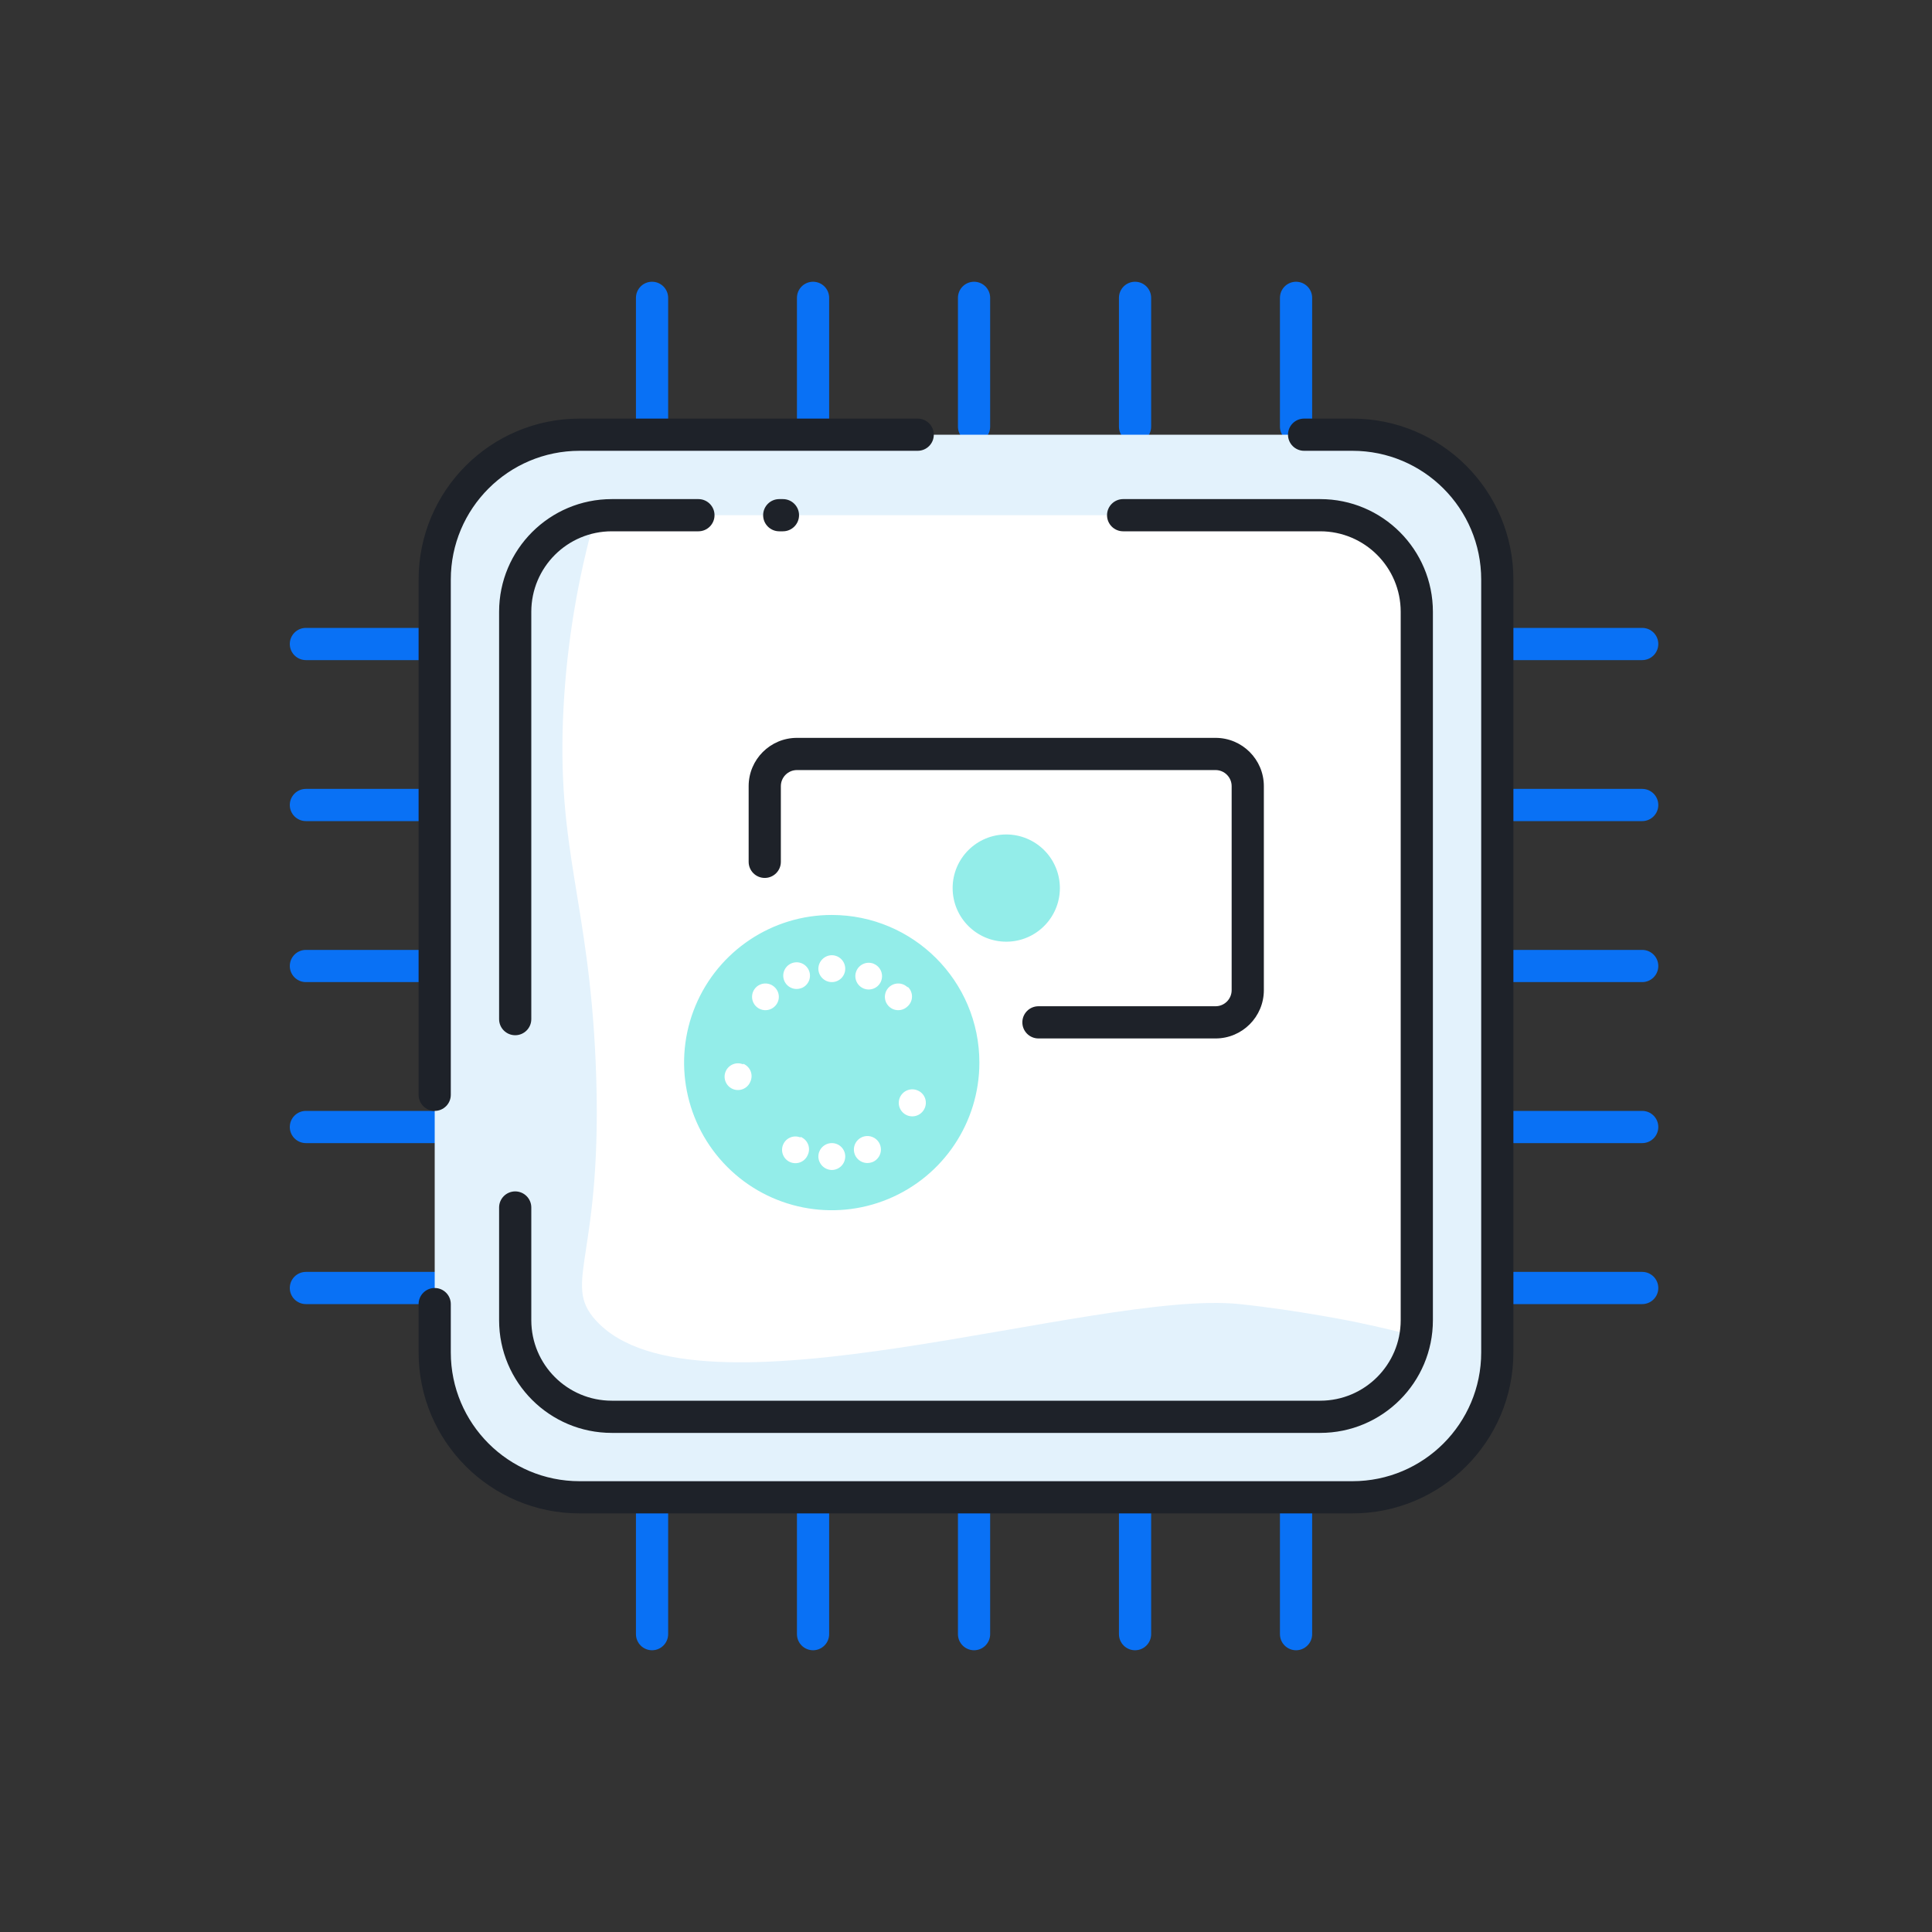 <svg width="120" height="120" viewBox="0 0 120 120" fill="none" xmlns="http://www.w3.org/2000/svg">
<rect x="0" y="0" width="120" height="120" fill="#333333" stroke="none"/>
<path d="M27 41C27.552 41 28 40.552 28 40C28 39.448 27.552 39 27 39V41ZM19 39C18.448 39 18 39.448 18 40C18 40.552 18.448 41 19 41V39ZM27 51C27.552 51 28 50.552 28 50C28 49.448 27.552 49 27 49V51ZM19 49C18.448 49 18 49.448 18 50C18 50.552 18.448 51 19 51V49ZM27 61C27.552 61 28 60.552 28 60C28 59.448 27.552 59 27 59V61ZM19 59C18.448 59 18 59.448 18 60C18 60.552 18.448 61 19 61V59ZM27 71C27.552 71 28 70.552 28 70C28 69.448 27.552 69 27 69V71ZM19 69C18.448 69 18 69.448 18 70C18 70.552 18.448 71 19 71V69ZM27 81C27.552 81 28 80.552 28 80C28 79.448 27.552 79 27 79V81ZM19 79C18.448 79 18 79.448 18 80C18 80.552 18.448 81 19 81V79ZM102 41C102.552 41 103 40.552 103 40C103 39.448 102.552 39 102 39V41ZM94 39C93.448 39 93 39.448 93 40C93 40.552 93.448 41 94 41V39ZM102 51C102.552 51 103 50.552 103 50C103 49.448 102.552 49 102 49V51ZM94 49C93.448 49 93 49.448 93 50C93 50.552 93.448 51 94 51V49ZM102 61C102.552 61 103 60.552 103 60C103 59.448 102.552 59 102 59V61ZM94 59C93.448 59 93 59.448 93 60C93 60.552 93.448 61 94 61V59ZM102 71C102.552 71 103 70.552 103 70C103 69.448 102.552 69 102 69V71ZM94 69C93.448 69 93 69.448 93 70C93 70.552 93.448 71 94 71V69ZM102 81C102.552 81 103 80.552 103 80C103 79.448 102.552 79 102 79V81ZM94 79C93.448 79 93 79.448 93 80C93 80.552 93.448 81 94 81V79ZM79.5 26.5C79.5 27.052 79.948 27.5 80.5 27.5C81.052 27.5 81.5 27.052 81.5 26.5H79.5ZM81.5 18.5C81.5 17.948 81.052 17.5 80.5 17.5C79.948 17.5 79.5 17.948 79.5 18.5H81.5ZM69.5 26.5C69.5 27.052 69.948 27.5 70.5 27.5C71.052 27.5 71.5 27.052 71.5 26.5H69.5ZM71.5 18.5C71.5 17.948 71.052 17.5 70.5 17.5C69.948 17.5 69.5 17.948 69.5 18.5H71.5ZM59.5 26.5C59.5 27.052 59.948 27.5 60.5 27.5C61.052 27.5 61.5 27.052 61.5 26.5H59.5ZM61.5 18.5C61.5 17.948 61.052 17.5 60.5 17.5C59.948 17.5 59.5 17.948 59.5 18.5H61.5ZM49.5 26.5C49.5 27.052 49.948 27.5 50.5 27.5C51.052 27.5 51.5 27.052 51.5 26.5H49.5ZM51.5 18.5C51.5 17.948 51.052 17.5 50.5 17.5C49.948 17.5 49.5 17.948 49.5 18.5H51.5ZM39.5 26.5C39.5 27.052 39.948 27.5 40.5 27.5C41.052 27.5 41.5 27.052 41.5 26.5H39.5ZM41.5 18.5C41.5 17.948 41.052 17.5 40.5 17.5C39.948 17.5 39.5 17.948 39.5 18.5H41.5ZM79.5 101.5C79.5 102.052 79.948 102.5 80.5 102.5C81.052 102.5 81.5 102.052 81.5 101.5H79.5ZM81.5 93.5C81.5 92.948 81.052 92.5 80.5 92.5C79.948 92.5 79.5 92.948 79.5 93.5H81.5ZM69.5 101.5C69.5 102.052 69.948 102.5 70.5 102.5C71.052 102.5 71.5 102.052 71.5 101.5H69.5ZM71.5 93.5C71.5 92.948 71.052 92.5 70.5 92.5C69.948 92.5 69.5 92.948 69.5 93.5H71.5ZM59.5 101.5C59.5 102.052 59.948 102.5 60.5 102.5C61.052 102.5 61.5 102.052 61.5 101.5H59.5ZM61.5 93.5C61.5 92.948 61.052 92.5 60.5 92.5C59.948 92.5 59.5 92.948 59.5 93.5H61.5ZM49.5 101.5C49.5 102.052 49.948 102.5 50.5 102.5C51.052 102.5 51.5 102.052 51.5 101.5H49.5ZM51.5 93.5C51.5 92.948 51.052 92.5 50.5 92.5C49.948 92.5 49.5 92.948 49.5 93.5H51.5ZM39.5 101.5C39.5 102.052 39.948 102.5 40.5 102.5C41.052 102.5 41.5 102.052 41.5 101.5H39.5ZM41.5 93.5C41.5 92.948 41.052 92.5 40.5 92.5C39.948 92.5 39.5 92.948 39.5 93.5H41.5ZM27 39H19V41H27V39ZM27 49H19V51H27V49ZM27 59H19V61H27V59ZM27 69H19V71H27V69ZM27 79H19V81H27V79ZM102 39H94V41H102V39ZM102 49H94V51H102V49ZM102 59H94V61H102V59ZM102 69H94V71H102V69ZM102 79H94V81H102V79ZM81.5 26.5V18.5H79.5V26.5H81.5ZM71.5 26.5V18.5H69.5V26.5H71.5ZM61.5 26.5V18.5H59.5V26.5H61.5ZM51.5 26.5V18.5H49.5V26.5H51.5ZM41.5 26.5V18.5H39.5V26.5H41.5ZM81.5 101.5V93.5H79.5V101.5H81.5ZM71.5 101.5V93.5H69.5V101.5H71.5ZM61.5 101.5V93.5H59.5V101.5H61.5ZM51.5 101.5V93.5H49.5V101.5H51.5ZM41.5 101.5V93.5H39.5V101.5H41.5Z" fill="#0971F5"/>
<rect x="27" y="27" width="66" height="66" rx="9" fill="#E3F2FC"/>
<path fill-rule="evenodd" clip-rule="evenodd" d="M36.999 66C37.519 78.13 34.849 79.62 36.999 82C43.139 88.81 67.999 80.06 76.999 81C80.619 81.38 84.189 82.11 84.189 82.11C85.859 82.46 87.189 82.79 87.999 83V38C87.999 34.686 85.313 32 81.999 32H36.999C35.883 35.912 35.212 39.937 34.999 44C34.539 52.8 36.569 55.91 36.999 66Z" fill="white"/>
<path d="M26 68C26 68.552 26.448 69 27 69C27.552 69 28 68.552 28 68H26ZM57 28C57.552 28 58 27.552 58 27C58 26.448 57.552 26 57 26V28ZM28 81C28 80.448 27.552 80 27 80C26.448 80 26 80.448 26 81H28ZM84 93V94V93ZM93 36H94H93ZM81 26C80.448 26 80 26.448 80 27C80 27.552 80.448 28 81 28V26ZM43.38 33C43.932 33 44.38 32.552 44.38 32C44.38 31.448 43.932 31 43.38 31V33ZM31 63.3C31 63.852 31.448 64.3 32 64.3C32.552 64.3 33 63.852 33 63.3H31ZM33 75C33 74.448 32.552 74 32 74C31.448 74 31 74.448 31 75H33ZM69.76 31C69.208 31 68.76 31.448 68.76 32C68.76 32.552 69.208 33 69.76 33V31ZM64.5 62.5C63.948 62.5 63.5 62.948 63.5 63.5C63.5 64.052 63.948 64.5 64.5 64.5V62.5ZM46.5 53.53C46.5 54.082 46.948 54.53 47.5 54.53C48.052 54.53 48.5 54.082 48.5 53.53H46.5ZM48.4 31C47.848 31 47.4 31.448 47.4 32C47.4 32.552 47.848 33 48.4 33V31ZM48.63 33C49.182 33 49.63 32.552 49.63 32C49.63 31.448 49.182 31 48.63 31V33ZM28 68V36H26V68H28ZM28 36C28 31.582 31.582 28 36 28V26C30.477 26 26 30.477 26 36H28ZM36 28H57V26H36V28ZM26 81V84H28V81H26ZM26 84C26 89.523 30.477 94 36 94V92C31.582 92 28 88.418 28 84H26ZM36 94H84V92H36V94ZM84 94C89.523 94 94 89.523 94 84H92C92 88.418 88.418 92 84 92V94ZM94 84V36H92V84H94ZM94 36C94 30.477 89.523 26 84 26V28C88.418 28 92 31.582 92 36H94ZM84 26H81V28H84V26ZM43.38 31H38V33H43.38V31ZM38 31C34.134 31 31 34.134 31 38H33C33 35.239 35.239 33 38 33V31ZM31 38V63.3H33V38H31ZM31 75V82H33V75H31ZM31 82C31 85.866 34.134 89 38 89V87C35.239 87 33 84.761 33 82H31ZM38 89H82V87H38V89ZM82 89C85.866 89 89 85.866 89 82H87C87 84.761 84.761 87 82 87V89ZM89 82V38H87V82H89ZM89 38C89 34.134 85.866 31 82 31V33C84.761 33 87 35.239 87 38H89ZM82 31H69.76V33H82V31ZM64.5 64.5H75.5V62.5H64.5V64.5ZM75.5 64.5C77.157 64.5 78.5 63.157 78.5 61.5H76.5C76.5 62.052 76.052 62.5 75.5 62.5V64.5ZM78.5 61.5V48.83H76.5V61.5H78.5ZM78.5 48.83C78.5 47.173 77.157 45.83 75.5 45.83V47.83C76.052 47.83 76.5 48.278 76.5 48.83H78.5ZM75.5 45.83H49.5V47.83H75.5V45.83ZM49.5 45.83C47.843 45.83 46.5 47.173 46.5 48.83H48.5C48.5 48.278 48.948 47.83 49.5 47.83V45.83ZM46.5 48.83V53.53H48.5V48.83H46.5ZM48.4 33H48.63V31H48.4V33Z" fill="#1E2229"/>
<path fill-rule="evenodd" clip-rule="evenodd" d="M62.494 58.49C64.332 58.494 65.825 57.008 65.831 55.17C65.833 54.285 65.484 53.435 64.859 52.809C64.234 52.182 63.385 51.83 62.501 51.83C60.663 51.83 59.172 53.319 59.17 55.157C59.169 56.995 60.656 58.486 62.494 58.49ZM43.191 62.484C44.614 59.058 47.961 56.826 51.67 56.83C56.731 56.836 60.831 60.94 60.831 66C60.831 69.71 58.595 73.054 55.167 74.473C51.74 75.892 47.795 75.105 45.173 72.481C42.551 69.856 41.769 65.91 43.191 62.484Z" fill="#93EDE9"/>
<path fill-rule="evenodd" clip-rule="evenodd" d="M52.499 71.83C52.5 72.29 52.13 72.665 51.669 72.67C51.208 72.665 50.835 72.292 50.83 71.83C50.835 71.37 51.209 71 51.669 71C51.89 71 52.101 71.088 52.256 71.243C52.412 71.399 52.499 71.61 52.499 71.83ZM51.669 59.33C51.208 59.335 50.835 59.708 50.83 60.17C50.835 60.63 51.209 61 51.669 61C52.128 61 52.499 60.628 52.499 60.17C52.5 59.71 52.13 59.336 51.669 59.33ZM56.38 61.33C56.143 61.092 55.785 61.02 55.474 61.148C55.163 61.276 54.961 61.579 54.961 61.915C54.961 62.251 55.163 62.554 55.474 62.682C55.785 62.81 56.143 62.739 56.38 62.5C56.549 62.345 56.646 62.125 56.646 61.895C56.646 61.665 56.549 61.445 56.38 61.29V61.33ZM48.13 62.5C48.286 62.346 48.375 62.135 48.375 61.915C48.375 61.695 48.286 61.484 48.13 61.33C47.893 61.092 47.535 61.02 47.224 61.148C46.913 61.276 46.711 61.579 46.711 61.915C46.711 62.251 46.913 62.554 47.224 62.682C47.535 62.81 47.893 62.739 48.13 62.5ZM49.719 70.65C49.296 70.476 48.812 70.678 48.638 71.101C48.463 71.523 48.663 72.008 49.085 72.184C49.507 72.36 49.992 72.162 50.169 71.74C50.269 71.532 50.276 71.291 50.191 71.077C50.105 70.862 49.935 70.693 49.719 70.61V70.65ZM46.16 66.11C45.738 65.931 45.251 66.129 45.072 66.55C44.893 66.972 45.09 67.459 45.511 67.638C45.933 67.817 46.42 67.621 46.599 67.2C46.699 66.993 46.708 66.754 46.625 66.54C46.541 66.325 46.373 66.155 46.16 66.07V66.11ZM56.999 67.73C56.687 67.593 56.322 67.659 56.078 67.897C55.833 68.135 55.756 68.498 55.884 68.814C56.012 69.131 56.319 69.338 56.66 69.34C57.001 69.341 57.309 69.136 57.44 68.82C57.526 68.617 57.528 68.388 57.446 68.184C57.363 67.979 57.203 67.816 56.999 67.73ZM54.27 59.86C53.853 59.691 53.377 59.884 53.197 60.297C53.016 60.709 53.198 61.19 53.605 61.381C54.013 61.572 54.498 61.403 54.7 61C54.802 60.792 54.813 60.55 54.73 60.333C54.646 60.117 54.476 59.945 54.26 59.86H54.27ZM49.789 61.37C50.215 61.199 50.421 60.715 50.249 60.29C50.078 59.865 49.595 59.659 49.169 59.83C48.744 60.001 48.538 60.485 48.709 60.91C48.881 61.33 49.357 61.535 49.779 61.37H49.789ZM54.19 72.18C54.505 72.053 54.713 71.748 54.716 71.408C54.719 71.067 54.517 70.759 54.203 70.627C53.889 70.494 53.527 70.564 53.285 70.804C53.043 71.043 52.97 71.405 53.099 71.72C53.275 72.141 53.754 72.345 54.179 72.18H54.19Z" fill="white"/>
</svg>

